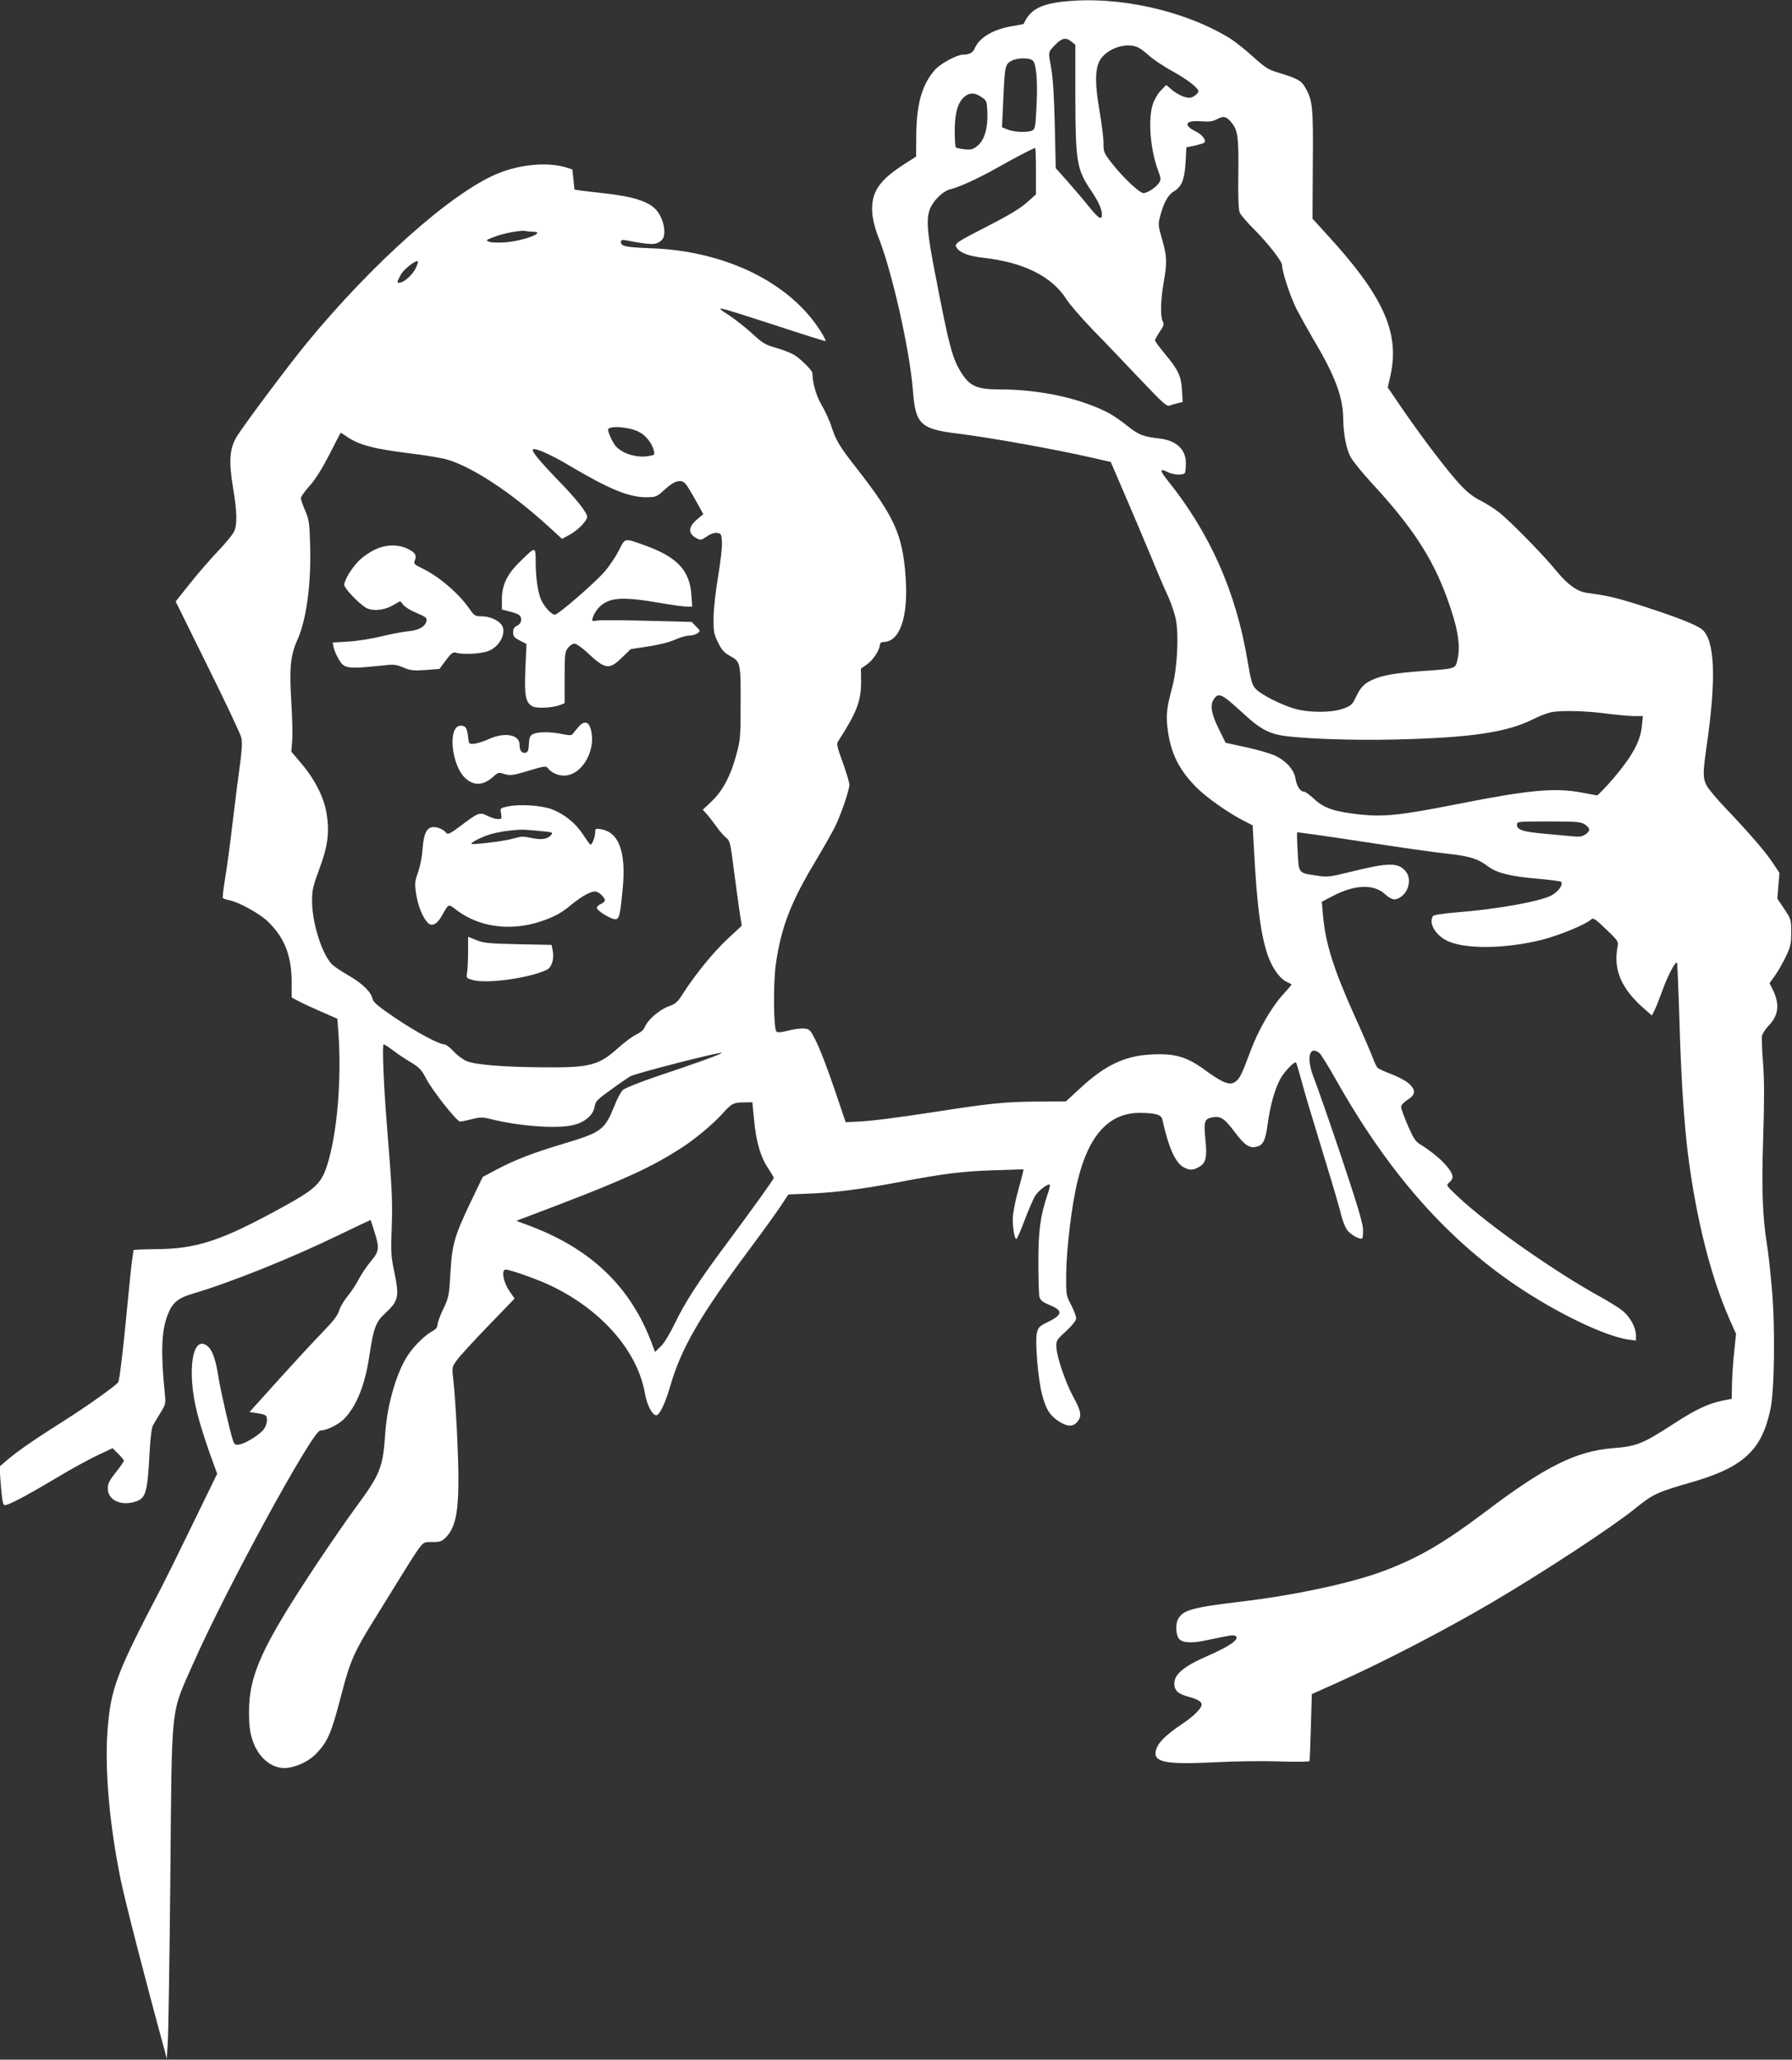 <?xml version="1.0" standalone="no"?>
<!DOCTYPE svg PUBLIC "-//W3C//DTD SVG 20010904//EN"
 "http://www.w3.org/TR/2001/REC-SVG-20010904/DTD/svg10.dtd">
<svg version="1.0" xmlns="http://www.w3.org/2000/svg"
 width="1114pt" height="1280pt" viewBox="0 0 1114 1280"
 preserveAspectRatio="xMidYMid meet">
<rect x="0" y="0" width="1114" height="1280" fill="#333333" stroke="none"/>
<g transform="translate(0,1280) scale(0.1,-0.1)"
fill="#ffffff" stroke="none">
<path d="M6610 12790 c-144 -16 -208 -52 -246 -138 -1 -2 -32 -8 -69 -14 -116
-18 -207 -71 -235 -137 -11 -28 -34 -41 -75 -41 -36 0 -140 -56 -173 -94 -80
-92 -114 -208 -116 -405 l-1 -134 -81 -52 c-154 -100 -202 -176 -191 -304 3
-36 18 -95 32 -131 86 -207 200 -710 220 -965 16 -213 46 -241 281 -270 198
-24 625 -101 839 -151 l110 -25 89 -207 c49 -114 122 -286 162 -382 39 -96 88
-210 108 -252 19 -43 41 -108 47 -145 18 -102 6 -307 -25 -418 -34 -127 -39
-172 -26 -266 20 -144 70 -243 176 -351 62 -63 200 -160 294 -208 l57 -29 7
-128 c20 -369 40 -529 82 -665 27 -85 74 -154 119 -178 17 -8 32 -16 34 -17 2
-1 -23 -31 -56 -67 -69 -76 -154 -223 -200 -350 -51 -137 -65 -166 -90 -186
-37 -29 -79 -13 -202 77 -105 76 -180 97 -319 90 -168 -7 -292 -66 -448 -211
l-88 -81 -185 -1 c-192 -1 -296 -12 -628 -64 -242 -37 -412 -59 -492 -61 l-64
-3 -72 213 c-40 117 -90 248 -112 290 -36 72 -40 76 -74 79 -21 2 -65 -4 -99
-13 -43 -11 -66 -13 -73 -6 -19 19 -21 305 -3 427 33 222 92 376 239 621 52
87 108 186 126 221 38 76 91 230 91 266 0 14 -19 76 -41 138 -36 98 -40 115
-28 132 116 181 142 248 142 371 l-1 80 39 27 c37 26 79 91 79 123 0 8 9 15
20 15 104 0 157 154 140 402 -19 266 -69 376 -305 678 -107 137 -127 171 -155
255 -12 39 -40 100 -62 137 -34 58 -56 133 -58 200 0 16 -75 90 -114 113 -23
13 -74 33 -114 44 -64 18 -81 28 -145 87 -40 37 -106 89 -147 116 -94 61 -95
61 288 -63 167 -55 308 -99 313 -99 5 0 -8 28 -30 62 -192 303 -591 498 -1051
515 -159 6 -190 12 -190 39 0 12 7 15 28 11 165 -31 190 -31 225 0 34 31 14
137 -36 191 -49 52 -146 82 -332 102 -55 6 -117 13 -137 16 l-37 6 -6 62 -7
63 -41 13 c-116 34 -283 19 -424 -39 -284 -117 -777 -555 -1186 -1053 -116
-141 -393 -512 -435 -581 -45 -75 -51 -151 -23 -320 25 -152 27 -227 5 -272
-9 -19 -52 -71 -96 -117 -44 -46 -122 -135 -173 -199 l-93 -117 199 -403 c110
-221 204 -421 209 -443 7 -30 4 -79 -10 -181 -11 -77 -31 -237 -45 -356 -14
-118 -34 -269 -45 -334 -11 -65 -17 -121 -15 -125 3 -4 20 -11 39 -14 58 -11
188 -82 239 -131 104 -99 148 -209 150 -372 l0 -102 46 -24 c25 -14 89 -43
142 -66 l96 -42 7 -91 c20 -289 -8 -624 -70 -818 -36 -114 -72 -149 -274 -260
-385 -212 -538 -263 -802 -263 -71 -1 -128 -3 -128 -6 0 -3 -5 -35 -10 -71 -5
-36 -18 -166 -30 -290 -23 -248 -47 -446 -55 -460 -12 -19 -197 -151 -330
-235 -179 -113 -286 -186 -354 -243 l-54 -46 6 -90 c4 -50 9 -105 13 -123 6
-29 8 -31 33 -22 48 18 145 71 306 167 88 53 202 115 253 139 l92 43 35 -35
c19 -19 35 -38 35 -43 0 -5 -23 -38 -50 -72 -40 -50 -50 -70 -50 -100 0 -76
90 -114 183 -78 53 21 64 62 76 284 5 103 13 170 22 186 8 14 29 50 47 79 31
50 33 58 27 114 -26 254 -22 388 15 488 30 80 63 109 157 137 235 69 616 222
912 366 107 52 195 93 195 92 1 -2 12 -35 24 -74 32 -102 30 -120 -24 -184
-25 -30 -58 -80 -74 -110 -15 -30 -47 -78 -69 -105 -23 -28 -47 -68 -53 -90
-8 -29 -36 -65 -99 -130 -48 -49 -171 -182 -273 -295 l-185 -205 44 -7 c24 -3
49 -9 54 -13 18 -10 12 -60 -9 -87 -26 -34 -109 -86 -148 -94 -28 -6 -33 -3
-43 22 -16 44 -75 299 -89 384 -17 113 -37 173 -64 199 -99 93 -139 -147 -68
-419 16 -63 51 -172 76 -242 l46 -127 -155 -318 c-85 -175 -170 -347 -189
-383 -285 -544 -318 -634 -338 -899 -17 -248 13 -585 83 -926 27 -131 152
-618 273 -1060 l13 -50 6 105 c4 58 11 524 16 1035 10 1093 0 995 142 1317
203 460 742 1448 790 1448 39 0 110 35 147 71 77 78 130 209 157 386 27 180
40 216 98 270 86 80 91 104 56 269 -18 87 -20 119 -14 264 6 161 2 246 -30
640 -20 241 -30 500 -20 500 4 0 31 -17 59 -38 28 -22 78 -55 112 -75 51 -31
65 -46 92 -98 39 -76 191 -268 212 -269 9 0 42 7 74 15 50 13 65 13 114 1 180
-45 418 -63 518 -37 71 17 122 62 130 112 6 35 15 45 101 106 51 38 106 75
121 84 29 18 560 154 568 146 6 -5 -144 -60 -411 -149 -99 -34 -190 -70 -202
-81 -12 -10 -36 -54 -52 -96 -63 -155 -79 -167 -322 -240 -185 -55 -306 -102
-421 -164 l-77 -41 -75 -156 c-101 -212 -116 -263 -126 -442 -8 -140 -10 -150
-44 -222 -20 -41 -36 -85 -36 -98 0 -16 -10 -29 -33 -41 -43 -23 -111 -89
-148 -144 -71 -103 -132 -309 -144 -488 -14 -214 -30 -255 -181 -460 -53 -71
-160 -227 -239 -345 -347 -523 -427 -697 -427 -930 0 -80 5 -121 21 -173 39
-119 133 -190 230 -172 64 12 127 45 168 88 72 76 93 125 158 376 52 200 77
257 212 473 54 87 129 208 167 270 38 62 83 132 100 155 30 39 33 41 83 40 43
-1 57 3 79 23 82 78 97 209 74 676 -6 115 -15 249 -21 298 -10 88 -10 89 18
129 15 23 103 119 195 214 l167 173 -35 51 c-36 54 -48 129 -21 129 30 0 209
-64 292 -105 311 -152 530 -405 575 -668 12 -69 45 -132 70 -132 20 0 56 75
86 179 68 237 184 437 496 856 80 107 166 227 192 266 l47 71 147 6 c154 7
316 28 542 71 273 52 394 67 584 73 l189 6 -5 -24 c-3 -13 -18 -69 -33 -124
-15 -55 -28 -125 -29 -155 -1 -61 11 -130 22 -130 4 0 28 53 52 118 24 64 54
133 66 152 23 34 80 77 90 67 3 -3 -4 -31 -15 -63 -44 -133 -56 -220 -56 -419
0 -104 3 -202 7 -216 6 -20 21 -32 62 -49 87 -35 83 -61 -16 -109 -46 -22 -54
-31 -62 -64 -13 -51 7 -290 32 -383 24 -92 47 -129 101 -165 56 -37 93 -38
121 -2 26 34 21 64 -31 158 -46 85 -100 244 -102 303 -2 40 1 46 61 100 39 37
62 66 62 80 0 12 -14 49 -31 82 -31 58 -32 62 -31 191 2 165 35 439 73 589 69
278 195 414 384 414 100 -1 134 -11 141 -42 37 -169 78 -262 127 -293 40 -24
64 -24 104 1 40 24 48 59 36 173 -11 106 -5 124 42 133 53 10 77 -6 142 -93
61 -81 91 -101 136 -89 39 9 54 41 67 136 14 112 45 223 78 283 24 46 89 113
99 104 2 -3 17 -51 32 -108 30 -108 33 -120 161 -539 43 -140 83 -278 89 -306
7 -28 21 -65 32 -83 19 -31 85 -69 98 -56 3 4 5 30 4 58 -1 37 -42 171 -136
452 -74 220 -149 434 -166 477 -52 128 -35 215 31 164 9 -7 55 -81 102 -164
321 -571 682 -984 1121 -1281 251 -170 552 -315 698 -336 l47 -6 0 32 c0 48
-36 115 -83 153 -23 19 -85 57 -137 86 -283 155 -700 448 -883 620 -78 73 -79
74 -58 91 12 10 21 25 21 34 0 44 -91 136 -201 203 -29 17 -43 39 -77 117 -23
53 -42 105 -42 116 0 11 16 29 40 44 51 32 53 62 6 103 -18 16 -67 42 -107 57
-41 15 -79 33 -85 39 -7 6 -21 37 -33 69 -12 32 -62 148 -112 258 -131 292
-180 448 -195 626 l-7 79 69 36 c135 71 254 75 323 12 42 -38 65 -42 99 -18
51 35 67 113 32 157 -46 58 -105 58 -340 0 -138 -34 -149 -35 -218 -24 -112
17 -108 12 -115 147 -4 65 -5 119 -3 121 2 2 181 -23 397 -56 217 -34 457 -68
533 -76 144 -16 192 -31 256 -79 53 -41 143 -63 301 -76 79 -7 148 -16 153
-20 17 -16 -19 -65 -64 -87 -76 -37 -339 -84 -585 -103 -85 -7 -143 -16 -147
-23 -27 -42 11 -112 81 -150 105 -57 364 -56 598 3 106 27 269 94 303 125 14
13 25 7 94 -60 77 -73 78 -76 71 -112 -26 -141 24 -257 165 -381 l49 -43 15
30 c9 16 31 73 51 127 31 88 81 182 90 172 2 -2 9 -161 15 -353 10 -362 29
-648 55 -852 51 -393 140 -745 255 -1008 l42 -94 -11 -108 c-7 -59 -13 -150
-14 -202 l-2 -94 -64 -13 c-82 -17 -164 -56 -287 -136 -205 -133 -238 -146
-389 -158 -226 -18 -420 -114 -787 -392 -266 -200 -420 -290 -642 -373 -202
-75 -554 -150 -886 -189 -300 -36 -357 -52 -387 -109 -17 -33 -13 -98 7 -122
21 -25 77 -28 163 -10 172 36 179 37 191 25 19 -20 -45 -63 -177 -121 -146
-63 -207 -114 -207 -171 0 -44 23 -65 90 -83 52 -14 80 -30 80 -47 0 -25 -49
-74 -129 -127 -99 -67 -146 -115 -156 -162 -16 -71 62 -86 365 -71 124 7 307
9 408 5 106 -3 183 -2 183 3 1 5 5 101 8 213 l6 203 150 67 c291 130 671 327
971 503 326 192 745 467 890 584 108 88 139 102 338 159 332 94 448 200 502
458 25 117 30 511 9 745 -9 107 -23 233 -31 280 -27 165 -34 345 -23 667 7
222 7 352 -1 458 -7 82 -9 160 -6 173 4 13 24 43 46 66 58 63 64 131 19 220
l-19 38 35 48 c19 27 49 80 67 118 29 60 33 79 33 150 0 78 -1 82 -43 145
l-43 64 6 80 7 80 -40 60 c-44 69 -162 204 -302 350 -52 55 -103 116 -113 137
-22 46 -21 77 2 240 61 420 52 660 -28 726 -34 28 -144 72 -337 135 -184 60
-245 75 -375 92 -64 8 -122 50 -194 137 -81 100 -288 310 -356 364 -31 24 -85
58 -121 76 -47 24 -83 54 -132 108 -81 90 -231 288 -351 463 l-88 129 18 81
c56 261 -47 489 -393 866 l-93 102 2 337 c3 359 -1 398 -47 478 -24 43 -47 56
-169 93 -61 18 -81 31 -156 99 -47 43 -113 95 -147 116 -285 173 -695 263
-1032 226z m51 -249 l24 -19 0 -329 c1 -398 9 -446 96 -575 47 -69 69 -117 69
-152 0 -39 -22 -24 -92 64 -35 43 -93 111 -129 151 l-66 74 -6 270 c-4 172
-12 299 -22 350 -19 105 -21 98 23 145 43 44 68 50 103 21z m405 -32 c16 -5
49 -29 74 -52 25 -24 90 -67 144 -97 98 -54 166 -107 166 -128 0 -7 -11 -19
-25 -28 -22 -14 -32 -15 -66 -5 -21 7 -55 26 -74 43 l-35 30 -35 -36 c-20 -21
-41 -59 -50 -88 -29 -99 -13 -284 36 -412 17 -46 17 -52 3 -74 -18 -27 -72
-62 -96 -62 -23 0 -121 91 -190 178 -56 71 -58 75 -58 133 0 33 -12 126 -26
207 -27 157 -27 248 1 303 38 72 156 117 231 88z m-645 -86 c21 -21 30 -123
23 -271 -6 -133 -9 -154 -25 -162 -27 -15 -115 -12 -155 5 l-35 14 7 153 c10
229 12 240 54 261 36 19 112 19 131 0z m-320 -226 c33 -22 34 -25 37 -96 4
-96 -18 -171 -60 -206 -28 -23 -39 -27 -80 -23 -27 3 -52 8 -56 12 -4 4 -7 51
-7 104 0 110 20 179 62 212 33 26 62 25 104 -3z m1558 -163 c36 -45 42 -93 39
-316 -2 -147 1 -221 9 -240 7 -14 43 -57 81 -95 88 -87 182 -206 182 -231 0
-40 51 -195 90 -273 23 -44 71 -130 107 -192 132 -221 182 -356 183 -487 1
-94 19 -191 46 -240 14 -26 70 -95 124 -154 257 -277 384 -471 475 -721 69
-190 87 -299 64 -390 -13 -51 -10 -51 -213 -65 -171 -13 -246 -25 -308 -52
-56 -24 -79 -47 -110 -112 -21 -45 -29 -52 -78 -70 -73 -26 -210 -26 -300 -1
-82 23 -209 87 -243 123 -23 24 -30 48 -52 177 -72 429 -233 791 -497 1120
-50 63 -50 77 1 51 35 -18 97 -21 107 -5 3 6 6 33 6 61 0 86 -60 141 -165 153
-101 11 -128 22 -201 80 -38 31 -94 69 -125 84 -177 89 -423 141 -671 141
-131 0 -178 19 -227 93 -61 91 -80 160 -169 622 -54 275 -59 359 -26 421 27
52 81 100 124 109 51 12 176 69 290 134 106 60 223 121 233 121 3 0 5 -65 5
-144 l0 -144 -57 -51 c-39 -35 -115 -81 -233 -141 -210 -108 -218 -114 -204
-138 21 -33 73 -53 166 -64 253 -28 429 -117 519 -260 18 -29 89 -111 158
-183 70 -71 202 -210 294 -307 150 -158 170 -176 190 -168 12 5 35 11 51 15
l28 6 -4 72 c-5 89 -23 128 -105 226 -35 42 -63 80 -63 86 0 5 14 30 30 54 25
36 28 47 18 64 -16 30 -13 136 6 242 22 123 20 166 -10 268 -23 79 -25 94 -14
135 21 86 50 140 85 161 51 30 68 72 75 180 l5 95 53 11 c29 7 55 15 58 18 15
14 -12 50 -51 69 -83 41 -67 72 33 64 50 -4 71 -1 99 14 41 22 59 16 92 -26z
m-4348 -674 c93 0 -56 -58 -171 -66 -41 -3 -86 -2 -100 4 -23 8 -20 10 35 31
60 23 168 42 193 35 8 -2 27 -4 43 -4z m-724 -221 c-17 -39 -62 -84 -94 -94
-29 -8 -28 0 0 50 19 34 94 91 105 81 2 -2 -3 -19 -11 -37z m1381 -1021 c45
-21 86 -72 97 -120 6 -25 4 -27 -38 -33 -71 -11 -158 16 -199 62 -17 19 -48
84 -48 102 0 27 124 20 188 -11z m-1817 -28 c77 -55 171 -80 409 -109 91 -11
190 -28 220 -37 158 -47 392 -201 620 -407 l94 -86 49 27 c50 27 107 86 107
110 0 26 -65 109 -180 227 -117 121 -167 182 -157 192 12 12 112 -32 224 -99
246 -146 371 -198 478 -198 64 0 66 1 120 50 60 54 99 64 127 33 9 -10 37 -56
63 -103 l47 -85 -41 -35 c-54 -47 -54 -87 -1 -115 25 -13 30 -12 64 11 22 16
47 24 64 22 25 -3 27 -7 30 -56 2 -30 -9 -126 -24 -215 -15 -89 -28 -205 -28
-257 -1 -85 2 -101 28 -153 23 -47 37 -63 77 -85 63 -35 64 -42 63 -307 0
-194 -2 -217 -27 -307 -34 -128 -85 -224 -154 -289 l-54 -51 24 -27 c13 -14
40 -49 61 -78 20 -29 48 -60 61 -70 22 -16 26 -33 45 -183 12 -91 28 -210 36
-264 l15 -99 -89 -83 c-88 -82 -201 -221 -277 -340 -33 -52 -45 -63 -88 -78
-56 -20 -129 -82 -147 -126 -8 -20 -27 -36 -54 -49 -22 -10 -71 -46 -108 -79
-126 -114 -177 -128 -478 -125 -249 2 -411 16 -468 38 -22 9 -59 36 -82 61
-22 24 -49 44 -58 44 -34 0 -169 73 -304 163 -106 72 -137 98 -142 119 -8 42
-63 96 -146 144 -43 24 -89 55 -103 68 -63 59 -127 257 -127 397 0 68 6 93 45
198 52 139 64 225 46 341 -15 99 -71 213 -155 312 l-65 77 5 63 c4 35 1 144
-5 244 -13 212 -6 290 38 388 56 124 86 348 79 588 -4 138 -7 159 -31 215 -15
34 -27 69 -27 77 0 9 25 43 55 77 37 41 77 106 123 195 37 74 69 134 70 134 2
0 17 -9 33 -20z m5472 -1632 c18 -13 68 -57 113 -98 88 -83 148 -117 233 -131
122 -20 442 -31 696 -25 478 11 700 44 865 126 41 21 95 41 119 45 69 11 214
7 340 -10 63 -8 139 -15 169 -15 l55 0 -6 -60 c-8 -93 -58 -186 -171 -320 -54
-63 -103 -114 -109 -113 -7 1 -48 9 -92 17 -168 32 -324 18 -770 -70 -358 -71
-459 -81 -609 -66 -158 17 -225 39 -286 96 -27 25 -55 46 -63 46 -23 0 -46 33
-53 79 -9 57 -58 112 -127 145 -29 13 -110 37 -180 52 l-128 28 -40 81 c-49
98 -58 151 -34 189 21 32 37 33 78 4z m2230 -782 c34 -23 34 -41 2 -62 -21
-14 -39 -16 -93 -10 -37 3 -115 11 -174 16 -122 11 -158 24 -158 54 0 21 4 21
198 21 176 0 200 -2 225 -19z m-5165 -1838 c13 -136 40 -229 87 -298 19 -29
35 -56 35 -60 0 -9 -131 -191 -302 -421 -164 -220 -253 -357 -313 -484 -32
-66 -67 -123 -88 -143 l-35 -34 -21 56 c-130 347 -375 583 -753 726 l-88 33
268 102 c409 157 573 232 756 350 82 52 198 148 256 213 61 67 69 70 136 71
l51 1 11 -112z"/>
<path d="M3846 9377 c-20 -39 -60 -98 -88 -130 -65 -74 -288 -267 -309 -267
-19 0 -61 44 -82 86 -22 43 -37 142 -37 242 0 98 0 98 -96 3 -81 -78 -114
-147 -114 -234 l0 -65 47 -12 c26 -6 53 -16 60 -22 22 -18 15 -54 -12 -66 -19
-9 -25 -19 -25 -42 0 -25 7 -33 42 -51 l41 -21 -7 -154 c-7 -168 1 -211 45
-234 25 -14 127 -9 172 9 l27 11 0 158 c0 146 2 162 21 186 11 14 29 26 40 26
11 0 46 -24 77 -53 115 -108 138 -112 218 -34 l55 53 111 17 c66 10 133 27
165 42 31 14 70 25 87 25 18 0 41 7 52 14 19 15 18 16 -9 43 l-27 28 -273 7
c-149 4 -289 5 -311 2 -36 -6 -38 -5 -31 17 14 43 47 81 89 100 57 26 144 24
317 -6 79 -14 159 -25 178 -25 l34 0 -5 73 c-10 153 -90 237 -293 309 -127 45
-117 47 -159 -35z"/>
<path d="M2334 9386 c-29 -13 -71 -41 -94 -62 -46 -42 -100 -127 -100 -159 0
-20 80 -105 130 -139 39 -26 113 -21 170 11 l48 27 20 -24 c11 -13 48 -36 83
-50 51 -21 63 -30 61 -45 -6 -38 -45 -61 -113 -68 -35 -3 -111 -18 -169 -32
-58 -14 -149 -29 -203 -32 l-99 -6 6 -30 c3 -17 18 -50 31 -73 36 -61 48 -63
292 -38 51 6 71 3 112 -15 44 -18 61 -20 136 -15 l87 7 40 54 c33 44 45 52 62
47 41 -14 160 -7 204 11 74 30 116 122 76 167 -26 29 -75 48 -123 48 -36 0
-43 4 -71 44 -67 98 -195 207 -298 255 -40 19 -51 29 -46 40 16 38 9 54 -35
77 -60 32 -138 32 -207 0z"/>
<path d="M3601 8288 c-12 -13 -27 -32 -35 -42 -12 -18 -18 -18 -71 -8 -74 15
-147 15 -179 1 -21 -10 -26 -20 -28 -63 -2 -40 -7 -52 -22 -54 -23 -5 -36 14
-36 50 0 63 -92 80 -191 35 -31 -14 -71 -27 -90 -29 -34 -3 -34 -2 -39 42 -7
57 -15 70 -46 70 -83 0 -59 -250 32 -329 53 -47 113 -42 175 16 25 23 30 24
67 12 36 -10 50 -8 148 21 91 28 109 31 118 18 23 -29 62 -48 102 -48 116 0
208 169 163 299 -13 37 -38 40 -68 9z"/>
<path d="M3157 7788 c-48 -10 -49 -11 -42 -44 5 -32 4 -34 -20 -34 -14 0 -44
9 -65 20 -48 24 -55 22 -170 -65 -60 -45 -77 -53 -85 -42 -15 20 -50 37 -79
37 -42 0 -62 -38 -69 -135 -3 -49 -16 -111 -28 -146 -20 -56 -22 -69 -12 -134
11 -75 43 -153 75 -182 25 -23 58 -4 88 51 38 69 38 69 79 37 166 -130 400
-147 621 -42 25 11 70 41 100 67 63 52 120 84 149 84 21 0 61 -36 61 -55 0 -7
-11 -17 -25 -23 -14 -6 -25 -17 -25 -24 0 -16 77 -65 109 -70 30 -4 35 12 52
189 22 229 -23 352 -137 370 -31 5 -34 4 -34 -20 0 -27 -19 -77 -29 -76 -3 0
-24 28 -46 62 -46 71 -117 128 -195 158 -65 24 -202 33 -273 17z m216 -154
c59 -5 66 -8 55 -21 -22 -27 -58 -34 -117 -22 -68 13 -63 13 -131 -5 -50 -14
-240 -37 -249 -30 -8 7 68 45 119 60 63 18 168 31 220 27 19 -1 66 -5 103 -9z"/>
<path d="M2910 6887 c0 -51 -3 -109 -6 -129 -6 -36 -6 -37 37 -49 89 -24 351
13 458 64 31 15 47 67 37 119 l-7 36 -207 4 c-181 4 -214 7 -259 25 l-53 21 0
-91z"/>
</g>
</svg>

